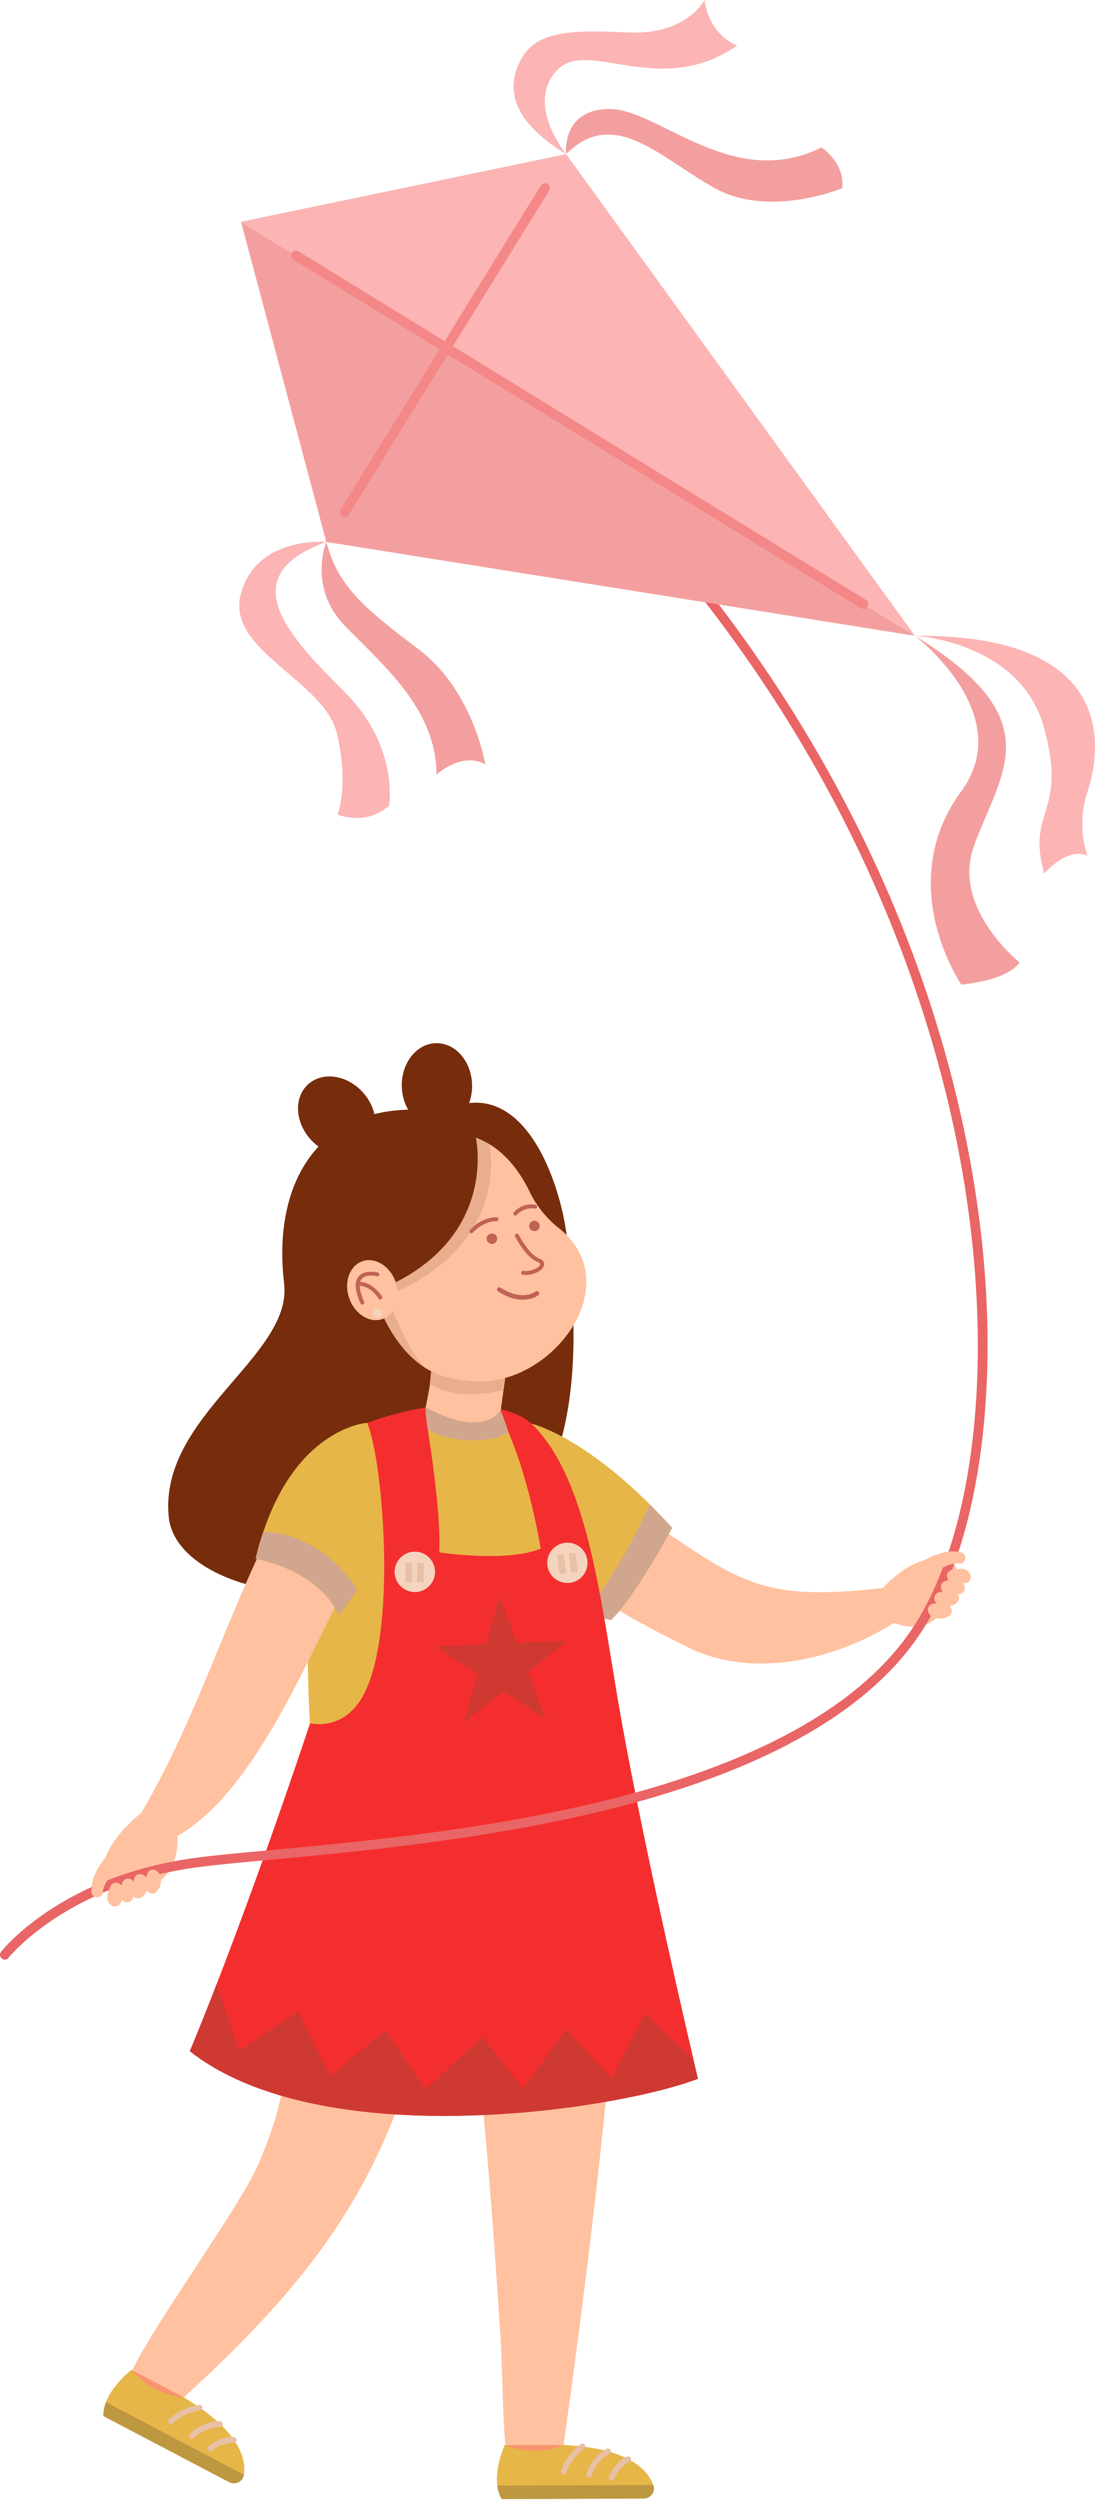 <?xml version="1.0" encoding="UTF-8"?> <svg xmlns="http://www.w3.org/2000/svg" width="864" height="1971" viewBox="0 0 864 1971" fill="none"> <path d="M343.256 1560.49C311.386 1698.92 269.13 1777.31 144.923 1890.14C121.305 1911.62 90.004 1903.66 103.094 1871.5C116.468 1839.77 189.029 1740.04 202.829 1708.31C244.516 1616.83 221.61 1553.94 222.037 1492.62C222.606 1405.69 335.858 1444.96 343.256 1560.49Z" fill="#FFC19F"></path> <path d="M144.921 1890C144.921 1890 125.144 1901.38 103.803 1868.37L144.921 1890Z" fill="#F99370"></path> <path d="M144.922 1890C189.312 1916.32 194.292 1938.66 192.442 1951.03V1951.18C191.589 1956.58 185.613 1959.43 180.776 1956.87L81.609 1904.79C81.467 1900.95 82.321 1897.4 83.601 1893.84C89.008 1879.61 103.662 1868.37 103.662 1868.37C103.662 1868.37 119.455 1888.29 144.922 1890Z" fill="#E6B648"></path> <path d="M164.983 1932.4C164.698 1932.25 164.556 1932.11 164.271 1931.83C163.418 1930.83 163.56 1929.41 164.556 1928.7C174.515 1920.3 184.19 1921.3 184.617 1921.44C185.897 1921.58 186.751 1922.72 186.609 1924C186.467 1925.28 185.328 1926.14 184.048 1925.99C183.621 1925.99 175.654 1925.28 167.402 1932.25C166.832 1932.82 165.836 1932.82 164.983 1932.4Z" fill="#E8C0A6"></path> <path d="M150.471 1922.29C150.329 1922.15 150.044 1922.01 149.902 1921.87C149.048 1921.01 149.048 1919.59 149.902 1918.74C159.861 1908.78 172.951 1908.78 173.52 1908.78C174.8 1908.78 175.796 1909.77 175.796 1911.05C175.796 1912.33 174.8 1913.33 173.52 1913.33C173.378 1913.33 161.711 1913.47 153.174 1922.01C152.321 1922.72 151.325 1922.86 150.471 1922.29Z" fill="#E8C0A6"></path> <path d="M133.825 1910.77C133.541 1910.63 133.399 1910.48 133.256 1910.34C132.403 1909.49 132.403 1908.07 133.399 1907.21C143.927 1897.4 156.874 1895.97 157.301 1895.97C158.581 1895.83 159.72 1896.83 159.72 1897.96C159.862 1899.24 158.866 1900.38 157.728 1900.38C157.585 1900.38 145.919 1901.66 136.386 1910.48C135.675 1911.2 134.679 1911.34 133.825 1910.77Z" fill="#E8C0A6"></path> <path d="M192.442 1951.03L83.601 1893.84C82.321 1897.4 81.467 1901.1 81.609 1904.8L180.776 1956.87C185.613 1959.43 191.589 1956.44 192.442 1951.18V1951.03Z" fill="#BD9841"></path> <path d="M348.803 876.565C255.47 863.191 214.21 928.638 224.169 1011.73C231.141 1069.21 125.43 1116.02 133.113 1195.69C139.8 1263.98 318.214 1288.88 408.844 1198.39C472.299 1134.94 447.97 988.964 447.97 988.964C449.535 958.374 421.08 839.004 348.803 876.565Z" fill="#772C0B"></path> <path d="M703.497 1278.78C703.497 1278.78 724.412 1288.74 738.639 1275.79C752.867 1262.84 760.55 1237.09 751.302 1232.26C725.265 1218.6 696.525 1252.03 696.525 1252.03C696.525 1252.03 701.078 1260 703.497 1278.78Z" fill="#FFC19F"></path> <path d="M394.046 1204.37C440.57 1242.64 492.217 1274.51 546.708 1300.55C600.062 1324.45 667.785 1306.67 715.875 1272.52C731.667 1261.28 700.082 1251.46 697.663 1251.75C594.94 1263.98 581.85 1244.63 501.607 1191.99C483.538 1179.47 456.078 1160.26 438.009 1148.03C400.591 1122.42 360.042 1174.92 394.046 1204.37Z" fill="#FFC19F"></path> <path d="M289.617 1121.71C289.617 1121.71 232.422 1135.79 244.515 1358.45C244.515 1358.45 304.698 1397.3 325.043 1293.86C345.531 1190.43 289.617 1121.71 289.617 1121.71Z" fill="#E6B648"></path> <path d="M419.373 1122.42C422.93 1140.34 425.776 1239.65 464.048 1269.25C469.312 1273.37 475.288 1276.08 482.117 1277.21C502.32 1257.44 530.348 1204.51 530.348 1204.51C524.373 1197.82 518.397 1191.71 512.706 1186.02C457.218 1130.81 419.373 1122.42 419.373 1122.42Z" fill="#E6B648"></path> <path d="M464.047 1269.25C469.311 1273.37 475.287 1276.08 482.116 1277.21C502.319 1257.44 530.348 1204.51 530.348 1204.51C524.372 1197.82 518.396 1191.71 512.705 1186.02C512.278 1187.01 492.218 1232.4 464.047 1269.25Z" fill="#D1A68F"></path> <path d="M488.945 1526.2C479.981 1660.36 463.193 1794.24 444.697 1927.56C440.428 1959.14 402.441 1965.12 399.026 1930.69C395.896 1896.54 396.892 1864.39 394.046 1829.96C387.786 1729.65 378.823 1629.2 367.583 1529.33C360.042 1442.82 491.932 1439.12 488.945 1526.2Z" fill="#FFC19F"></path> <path d="M247.22 1147.46C188.745 1235.1 164.842 1339.39 111.204 1429.59C105.228 1439.13 107.22 1453.07 118.887 1456.91C202.261 1431.58 247.931 1286.18 292.464 1214.9C312.525 1175.91 269.984 1110.18 247.22 1147.46Z" fill="#FFC19F"></path> <path d="M201.689 1228.84C201.689 1228.84 250.917 1237.09 267.421 1273.51C267.421 1273.51 273.681 1265.55 281.791 1253.31C297.868 1229.41 321.486 1189.14 320.348 1161.4C318.498 1119.57 289.758 1121.71 289.758 1121.71C289.758 1121.71 235.409 1124.98 207.807 1207.64C205.531 1214.19 203.397 1221.3 201.689 1228.84Z" fill="#E6B648"></path> <path d="M550.692 1638.88C485.245 1663.92 253.619 1698.78 149.758 1617.11C149.758 1617.11 157.583 1598.9 170.957 1564.18C187.888 1520.51 213.782 1450.93 244.656 1358.6C244.656 1358.6 269.981 1365.28 285.774 1338.11C313.945 1289.59 302.278 1151.44 289.758 1121.85C354.351 1097.95 404.148 1107.76 419.513 1122.56C459.92 1161.69 471.729 1244.63 484.391 1321.03C498.904 1413.94 535.611 1574.29 547.278 1623.94C549.412 1633.47 550.692 1638.88 550.692 1638.88Z" fill="#F42E2E"></path> <path d="M380.248 1188.43C338.418 1186.73 335.857 1109.47 335.857 1109.47C335.857 1109.47 339.13 1094.25 339.983 1085.85L398.601 1086.71L395.044 1112.17C395.471 1113.46 429.048 1190.43 380.248 1188.43Z" fill="#FFC19F"></path> <path d="M341.261 1025.95C341.261 1026.95 341.403 1027.94 341.403 1028.94C342.826 1028.23 342.257 1064.79 339.127 1091.12C362.603 1105.34 391.627 1096.66 396.891 1096.24C401.444 1063.09 401.017 1039.33 398.456 1019.69C392.338 986.4 340.123 992.091 341.261 1025.95Z" fill="#E8AE8E"></path> <path d="M291.038 1007.74C298.863 1034.06 311.81 1063.23 335.428 1078.31C344.961 1084.29 356.058 1087.56 367.44 1088.27C431.465 1098.94 497.765 1013.86 441.282 968.473C431.892 961.359 423.924 951.258 419.087 941.868C371.993 841.136 261.587 916.543 291.038 1007.74Z" fill="#FFC19F"></path> <path d="M392.055 978.008C392.767 975.873 391.771 973.455 389.495 972.743C387.36 972.032 384.942 973.028 384.23 975.162C383.519 977.296 384.515 979.715 386.791 980.426C388.925 981.28 391.202 980.142 392.055 978.008Z" fill="#C16256"></path> <path d="M425.634 967.904C426.345 965.77 425.349 963.351 423.073 962.64C420.938 961.928 418.52 962.924 417.808 965.059C417.097 967.193 418.093 969.611 420.369 970.323C422.646 971.034 424.922 970.038 425.634 967.904Z" fill="#C16256"></path> <path d="M419.514 1004.61C417.095 1005.18 414.677 1005.32 412.542 1005.04C411.689 1004.9 411.12 1004.04 411.262 1003.19C411.404 1002.34 412.258 1001.77 413.112 1001.91C418.518 1002.91 425.489 999.348 426.201 996.93C426.485 996.076 425.205 995.365 424.209 994.938C414.819 991.381 406.851 975.588 406.425 974.877C405.998 974.165 406.282 973.169 407.136 972.743C407.99 972.316 408.843 972.743 409.27 973.454C409.412 973.596 417.095 988.82 425.347 992.092C429.9 993.799 429.616 996.645 429.189 997.783C428.477 1000.63 424.209 1003.47 419.514 1004.61Z" fill="#C16256"></path> <path d="M291.039 1007.74C298.865 1034.06 311.812 1063.23 335.43 1078.31C321.771 1065.22 310.104 1033.35 310.104 1033.35L313.804 1018.13C403.722 976.015 386.08 902.032 386.08 902.032C322.198 866.747 269.698 948.414 291.039 1007.74Z" fill="#E8AE8E"></path> <path d="M314.375 888.089C241.814 933.191 280.086 998.069 280.086 998.069L312.383 1010.87C392.484 969.898 375.411 896.768 375.411 896.768C361.753 887.663 333.724 876.138 314.375 888.089Z" fill="#772C0B"></path> <path d="M444.698 1927.56C444.698 1927.56 432.605 1946.91 398.174 1927.7L444.698 1927.56Z" fill="#F99370"></path> <path d="M444.698 1927.56C496.202 1929.98 511.283 1947.48 515.409 1959.14V1959.28C517.259 1964.41 513.275 1969.81 507.868 1969.81L395.755 1970.24C393.905 1966.97 392.767 1963.41 392.34 1959.57C390.491 1944.35 398.173 1927.7 398.173 1927.7C398.173 1927.7 421.507 1937.8 444.698 1927.56Z" fill="#E6B648"></path> <path d="M482.543 1955.59C482.259 1955.59 481.974 1955.59 481.69 1955.45C480.551 1955.02 479.982 1953.6 480.409 1952.46C485.247 1940.51 494.352 1936.81 494.779 1936.67C495.917 1936.24 497.198 1936.81 497.767 1937.95C498.194 1939.08 497.625 1940.36 496.486 1940.93C496.202 1941.08 488.804 1944.21 484.678 1954.31C484.251 1955.02 483.397 1955.59 482.543 1955.59Z" fill="#E8C0A6"></path> <path d="M464.902 1953.45C464.617 1953.45 464.475 1953.45 464.19 1953.31C463.052 1952.88 462.341 1951.75 462.625 1950.46C466.751 1936.95 478.276 1930.83 478.702 1930.55C479.841 1929.98 481.121 1930.4 481.833 1931.54C482.402 1932.68 481.975 1933.96 480.836 1934.53C480.694 1934.53 470.45 1940.08 466.894 1951.74C466.751 1952.88 465.755 1953.45 464.902 1953.45Z" fill="#E8C0A6"></path> <path d="M444.697 1951.03C444.412 1951.03 444.27 1951.03 443.985 1950.89C442.847 1950.46 442.136 1949.18 442.563 1948.05C447.258 1934.39 457.929 1927.13 458.356 1926.85C459.351 1926.13 460.774 1926.42 461.486 1927.42C462.197 1928.41 461.912 1929.83 460.916 1930.55C460.774 1930.55 451.099 1937.23 446.831 1949.47C446.546 1950.46 445.693 1951.03 444.697 1951.03Z" fill="#E8C0A6"></path> <path d="M515.551 1959.14L392.482 1959.57C392.909 1963.27 394.047 1966.97 395.897 1970.24L508.011 1969.81C513.417 1969.81 517.401 1964.41 515.551 1959.28V1959.14Z" fill="#BD9841"></path> <path d="M426.63 1220.87C400.024 1232.11 346.528 1223.86 346.528 1223.86C348.235 1195.83 339.557 1140.2 337.565 1126.68C336 1116.72 335.857 1109.47 335.857 1109.47C335.857 1109.47 377.829 1134.65 395.044 1112.17C395.187 1112.6 397.179 1119.85 401.162 1129.1C418.378 1168.94 426.63 1220.87 426.63 1220.87Z" fill="#E6B648"></path> <path d="M401.018 1128.96C388.924 1139.06 350.225 1136.79 337.42 1126.54C335.855 1116.58 335.713 1109.33 335.713 1109.33C335.713 1109.33 377.684 1134.51 394.9 1112.03C395.184 1112.46 398.172 1119.43 401.018 1128.96Z" fill="#D1A68F"></path> <path d="M275.532 1023.53C279.943 1036.05 291.752 1043.45 301.853 1039.9C311.955 1036.34 316.65 1023.39 312.239 1010.73C307.829 998.209 296.02 990.811 285.918 994.367C275.817 997.924 271.122 1010.87 275.532 1023.53Z" fill="#FFC19F"></path> <path d="M286.343 1028.52C285.632 1028.66 284.92 1028.37 284.493 1027.66C279.941 1017.56 279.372 1010.45 282.928 1006.32C287.624 1000.63 297.725 1003.19 298.152 1003.19C299.006 1003.33 299.432 1004.19 299.29 1005.04C299.148 1005.89 298.294 1006.32 297.441 1006.18C297.298 1006.18 288.904 1004.04 285.347 1008.31C282.786 1011.44 283.498 1017.7 287.339 1026.38C287.624 1027.09 287.339 1028.09 286.628 1028.37C286.485 1028.51 286.343 1028.52 286.343 1028.52Z" fill="#C16256"></path> <path d="M300.429 1024.53C299.717 1024.67 299.006 1024.39 298.721 1023.82C298.721 1023.68 292.319 1013.15 282.36 1013.72C281.506 1013.72 280.795 1013.15 280.652 1012.29C280.652 1011.44 281.221 1010.73 282.075 1010.59C294.026 1009.88 300.998 1021.69 301.425 1022.11C301.851 1022.82 301.567 1023.82 300.855 1024.25C300.713 1024.53 300.571 1024.53 300.429 1024.53Z" fill="#C16256"></path> <path d="M294.312 1035.49C294.596 1037.33 296.304 1038.76 298.296 1038.47C300.145 1038.19 301.568 1036.48 301.283 1034.63C300.999 1032.78 299.291 1031.36 297.3 1031.64C295.45 1031.79 294.027 1033.49 294.312 1035.49Z" fill="#F4D4BE"></path> <path d="M327.322 1255.16C336.122 1255.16 343.257 1248.03 343.257 1239.23C343.257 1230.43 336.122 1223.29 327.322 1223.29C318.521 1223.29 311.387 1230.43 311.387 1239.23C311.387 1248.03 318.521 1255.16 327.322 1255.16Z" fill="#F4D4BE"></path> <path d="M325.184 1232.11H319.92V1247.33H325.184V1232.11Z" fill="#E8C0A6"></path> <path d="M334.432 1232.11H329.168V1247.33H334.432V1232.11Z" fill="#E8C0A6"></path> <path d="M463.479 1230.26C464.475 1238.94 458.214 1246.91 449.535 1247.9C440.857 1248.9 432.889 1242.78 431.893 1233.96C430.897 1225.28 437.157 1217.31 445.836 1216.32C454.515 1215.32 462.483 1221.44 463.479 1230.26Z" fill="#F4D4BE"></path> <path d="M444.89 1225.22L439.662 1225.84L441.454 1240.96L446.682 1240.34L444.89 1225.22Z" fill="#E8C0A6"></path> <path d="M454.052 1224.17L448.824 1224.79L450.616 1239.9L455.844 1239.28L454.052 1224.17Z" fill="#E8C0A6"></path> <path d="M372.281 972.173C372.565 972.03 372.85 971.888 373.134 971.746C382.098 962.213 391.488 962.782 391.63 962.782C392.484 962.925 393.337 962.213 393.337 961.36C393.337 960.506 392.768 959.652 391.915 959.652C391.488 959.652 380.817 958.941 370.858 969.612C370.289 970.323 370.289 971.319 371 971.888C371.142 972.173 371.711 972.315 372.281 972.173Z" fill="#C16256"></path> <path d="M406.995 958.229C407.28 958.087 407.564 957.944 407.849 957.802C413.967 951.115 421.65 952.822 421.934 952.822C422.788 952.965 423.641 952.538 423.784 951.684C423.926 950.83 423.499 949.977 422.645 949.835C422.219 949.692 412.828 947.7 405.43 955.668C404.861 956.379 404.861 957.375 405.572 957.944C405.999 958.371 406.426 958.371 406.995 958.229Z" fill="#C16256"></path> <path d="M418.376 1023.96C422.36 1022.97 424.494 1021.26 424.778 1021.12C425.49 1020.55 425.632 1019.41 425.063 1018.56C424.494 1017.85 423.356 1017.7 422.502 1018.27C422.075 1018.56 411.973 1026.1 394.9 1015.14C394.047 1014.57 392.908 1014.86 392.482 1015.71C391.913 1016.56 392.197 1017.7 393.051 1018.13C404.148 1025.39 412.827 1025.39 418.376 1023.96Z" fill="#C16256"></path> <path d="M201.689 1228.84C201.689 1228.84 250.917 1237.09 267.421 1273.51C267.421 1273.51 273.681 1265.55 281.791 1253.31C281.791 1253.31 256.181 1209.06 207.665 1207.64C205.531 1214.18 203.397 1221.3 201.689 1228.84Z" fill="#D1A68F"></path> <path d="M139.943 1447.66C139.943 1447.66 142.22 1470.43 126.996 1482.09C111.773 1493.76 84.882 1496.6 81.752 1486.64C72.931 1458.62 111.061 1429.59 111.061 1429.59C111.061 1429.59 121.874 1441.83 139.943 1447.66Z" fill="#FFC19F"></path> <path d="M288.305 904.521C299.626 894.195 298.672 874.718 286.175 861.017C273.678 847.317 254.37 844.581 243.05 854.907C231.73 865.233 232.684 884.71 245.18 898.41C257.677 912.111 276.985 914.846 288.305 904.521Z" fill="#772C0B"></path> <path d="M345.502 889.278C360.821 888.939 372.908 873.697 372.499 855.235C372.09 836.773 359.339 822.082 344.02 822.422C328.7 822.762 316.613 838.003 317.022 856.465C317.432 874.927 330.183 889.618 345.502 889.278Z" fill="#772C0B"></path> <path d="M3.784 1544.98C2.93 1544.98 2.076 1544.69 1.507 1544.12C-0.2 1542.84 -0.485 1540.42 0.796 1538.86C2.645 1536.44 49.028 1478.68 154.881 1464.59C169.82 1462.6 190.023 1460.75 213.499 1458.62C285.064 1451.93 393.336 1441.97 493.072 1415.51C611.303 1384.06 689.555 1336.69 725.836 1274.37C779.189 1182.74 786.445 1017.7 744.331 853.8C707.197 708.963 616.283 496.117 394.19 304.614C392.624 303.191 392.482 300.772 393.763 299.207C395.186 297.642 397.604 297.5 399.169 298.78C492.502 379.166 570.897 471.077 632.218 571.666C686.567 660.731 726.831 755.06 751.587 851.808C773.498 937.174 782.746 1023.11 778.051 1100.22C773.783 1172.36 757.99 1233.96 732.238 1278.07C694.962 1342.09 615.145 1390.75 494.921 1422.76C394.616 1449.37 285.917 1459.47 214.068 1466.16C190.735 1468.29 170.531 1470.14 155.735 1472.13C52.869 1485.79 7.198 1542.99 6.629 1543.56C6.06 1544.41 4.922 1544.98 3.784 1544.98Z" fill="#EA6565"></path> <path d="M716.304 1261.42C716.873 1260.71 717.584 1259.71 718.153 1258.86C718.865 1258.01 719.576 1257.15 720.287 1256.3C721.71 1254.59 723.275 1252.88 724.698 1251.32C727.828 1248.05 730.958 1244.92 734.373 1242.21C737.787 1239.51 741.344 1236.95 745.186 1235.24C748.885 1233.39 752.726 1232.4 756.568 1232.68H756.852C759.413 1232.82 761.547 1230.97 761.69 1228.41C761.832 1226.14 760.267 1224.29 758.133 1223.72C752.442 1222.44 746.608 1223.29 741.487 1224.86C736.365 1226.42 731.527 1228.7 727.116 1231.26C722.706 1233.82 718.438 1236.81 714.596 1239.94C712.604 1241.5 710.613 1243.07 708.763 1244.77C707.767 1245.63 706.913 1246.48 705.917 1247.34C704.922 1248.19 704.068 1249.04 703.072 1250.18L702.93 1250.32C699.515 1253.88 699.657 1259.43 703.214 1262.84C706.771 1266.26 712.32 1266.12 715.734 1262.56C715.734 1262.13 716.161 1261.71 716.304 1261.42Z" fill="#FFC19F"></path> <path d="M736.79 1275.22C737.359 1275.51 737.501 1275.51 737.928 1275.51C738.213 1275.65 738.497 1275.65 738.782 1275.65C739.351 1275.79 739.778 1275.79 740.347 1275.93C741.343 1276.08 742.481 1276.08 743.619 1275.93C744.757 1275.79 745.753 1275.51 746.749 1275.08C747.745 1274.65 748.599 1274.08 749.31 1273.51C751.587 1271.67 751.586 1268.25 749.168 1265.97C747.46 1264.27 745.184 1263.56 743.192 1263.98L740.062 1264.55C740.062 1264.55 740.204 1264.55 740.062 1264.55C740.062 1264.55 740.062 1264.55 739.92 1264.55H739.777L740.062 1264.69C736.648 1263.41 733.233 1264.84 732.379 1267.68C731.383 1270.67 733.517 1274.08 736.79 1275.22Z" fill="#FFC19F"></path> <path d="M743.336 1266.54C743.905 1266.68 744.048 1266.68 744.332 1266.68H745.043C745.613 1266.68 746.039 1266.68 746.608 1266.68C747.604 1266.68 748.6 1266.54 749.738 1266.26C750.734 1265.97 751.873 1265.69 752.869 1265.12C753.865 1264.55 754.86 1263.84 755.572 1262.98C757.564 1260.71 756.852 1257.01 754.007 1254.87C751.161 1252.74 747.178 1252.88 745.186 1255.16C745.328 1255.02 745.328 1255.02 745.043 1255.16C744.901 1255.16 744.759 1255.16 744.474 1255.16C744.332 1255.16 744.19 1255.16 744.047 1255.16H743.905C743.905 1255.16 743.763 1255.16 743.905 1255.16C740.348 1254.59 737.503 1256.58 737.218 1259.71C737.076 1262.84 739.779 1265.97 743.336 1266.54Z" fill="#FFC19F"></path> <path d="M750.449 1257.58L756.567 1256.87C759.982 1256.44 761.974 1253.59 760.978 1250.46C759.982 1247.33 756.567 1245.06 753.152 1245.49L747.034 1246.2C743.62 1246.62 741.628 1249.47 742.624 1252.74C743.478 1255.73 747.035 1258.01 750.449 1257.58Z" fill="#FFC19F"></path> <path d="M755.287 1248.9L761.405 1248.19C764.82 1247.76 766.811 1244.92 765.815 1241.79C764.82 1238.66 761.405 1236.38 757.99 1236.81L751.872 1237.52C748.458 1237.95 746.466 1240.79 747.462 1244.06C748.458 1247.05 752.015 1249.33 755.287 1248.9Z" fill="#FFC19F"></path> <path d="M126.853 1479.96C126.995 1480.67 126.995 1480.81 126.995 1481.1C126.995 1481.38 126.995 1481.66 126.995 1481.95C126.995 1482.52 126.995 1483.09 126.995 1483.51C126.853 1484.51 126.711 1485.65 126.426 1486.64C126.141 1487.64 125.715 1488.64 125.003 1489.49C124.434 1490.34 123.723 1491.2 123.011 1491.77C120.877 1493.62 117.463 1493.05 115.613 1490.34C114.19 1488.49 113.906 1485.93 114.617 1484.08L115.755 1481.1C115.755 1481.1 115.755 1481.1 115.755 1480.95V1480.81V1481.1C115.186 1477.54 117.036 1474.41 120.166 1473.98C123.154 1473.84 126.142 1476.54 126.853 1479.96Z" fill="#FFC19F"></path> <path d="M117.035 1484.79C117.035 1485.36 117.035 1485.51 117.035 1485.79L116.893 1486.5C116.893 1487.07 116.75 1487.5 116.608 1487.92C116.466 1488.92 116.039 1489.92 115.754 1490.91C115.328 1491.91 114.759 1492.9 114.047 1493.76C113.336 1494.61 112.34 1495.47 111.344 1496.03C108.641 1497.6 105.226 1496.18 103.519 1493.05C101.811 1489.92 102.665 1485.93 105.368 1484.51C105.226 1484.51 105.226 1484.65 105.368 1484.37C105.368 1484.23 105.511 1484.08 105.511 1483.8C105.511 1483.66 105.511 1483.51 105.511 1483.37V1483.23C105.511 1483.23 105.511 1483.09 105.511 1483.23C105.511 1479.67 108.072 1477.11 111.202 1477.54C114.332 1477.97 117.035 1481.24 117.035 1484.79Z" fill="#FFC19F"></path> <path d="M106.933 1490.2L105.083 1496.03C104.088 1499.31 100.815 1500.73 97.97 1499.16C94.982 1497.74 93.417 1493.9 94.413 1490.63L96.262 1484.79C97.258 1481.52 100.531 1480.1 103.376 1481.66C106.364 1483.09 107.929 1486.93 106.933 1490.2Z" fill="#FFC19F"></path> <path d="M97.402 1493.47L95.552 1499.31C94.556 1502.58 91.284 1504 88.438 1502.44C85.451 1501.02 83.885 1497.17 84.882 1493.9L86.731 1488.07C87.727 1484.8 90.999 1483.37 93.845 1484.94C96.833 1486.36 98.398 1490.2 97.402 1493.47Z" fill="#FFC19F"></path> <path d="M116.751 1457.48C115.898 1457.9 114.902 1458.33 113.906 1458.9C112.91 1459.47 111.914 1459.9 110.918 1460.47C108.926 1461.6 107.076 1462.74 105.227 1463.88C101.385 1466.3 97.829 1468.86 94.556 1471.71C91.284 1474.55 88.154 1477.68 85.735 1480.95C83.316 1484.37 81.609 1487.92 81.182 1491.62V1491.91C80.898 1494.33 78.621 1496.18 76.06 1495.75C73.784 1495.47 72.219 1493.62 72.077 1491.48C71.934 1485.65 73.642 1480.1 76.06 1475.26C78.479 1470.42 81.609 1466.3 85.024 1462.31C88.438 1458.47 91.995 1454.92 95.837 1451.5C97.686 1449.79 99.678 1448.23 101.67 1446.66C102.666 1445.81 103.662 1445.1 104.658 1444.39C105.654 1443.68 106.65 1442.97 107.93 1442.11L108.072 1441.97C112.198 1439.27 117.605 1440.4 120.308 1444.39C123.011 1448.37 121.873 1453.92 117.89 1456.62C117.605 1457.05 117.178 1457.34 116.751 1457.48Z" fill="#FFC19F"></path> <path d="M190.166 174.857L721.852 501.239L257.463 427.255L190.166 174.857Z" fill="#F49F9F"></path> <path d="M446.69 121.504L721.852 501.239L190.166 174.857L446.69 121.504Z" fill="#FCB4B4"></path> <path d="M681.161 480.04C680.449 480.04 679.738 479.898 679.169 479.471L231.568 204.736C229.718 203.597 229.149 201.321 230.287 199.471C231.425 197.622 233.702 197.195 235.551 198.191L683.152 472.926C685.002 474.064 685.571 476.341 684.433 478.19C683.721 479.471 682.441 480.04 681.161 480.04Z" fill="#F48787"></path> <path d="M271.974 407.479C271.262 407.479 270.551 407.337 269.982 406.91C268.132 405.772 267.563 403.496 268.701 401.646L426.77 146.26C427.908 144.411 430.185 143.984 432.034 144.98C433.884 146.118 434.453 148.395 433.315 150.244L275.246 405.63C274.535 406.91 273.254 407.479 271.974 407.479Z" fill="#F48787"></path> <path d="M721.852 501.24C721.852 501.24 803.233 562.846 758.416 623.882C704.352 697.581 758.559 776.26 758.559 776.26C758.559 776.26 794.412 773.415 804.514 758.76C804.514 758.76 750.876 716.22 768.376 667.277C789.29 608.943 830.551 567.968 721.852 501.24Z" fill="#F49F9F"></path> <path d="M721.852 501.239C721.852 501.239 805.225 505.65 823.864 573.942C842.502 642.235 809.778 637.54 823.864 688.759C823.864 688.759 842.502 666.991 858.152 674.816C858.152 674.816 848.762 652.194 858.152 623.881C867.542 595.711 886.181 499.959 721.852 501.239Z" fill="#FCB4B4"></path> <path d="M257.462 427.255C257.462 427.255 202.828 422.275 190.165 467.661C177.36 513.048 256.893 536.381 266.14 579.348C275.531 622.458 266.14 642.092 266.14 642.092C266.14 642.092 288.336 651.625 306.974 635.263C306.974 635.263 315.226 588.739 271.974 545.629C228.722 502.519 182.198 454.287 257.462 427.255Z" fill="#FCB4B4"></path> <path d="M446.689 121.503C446.689 121.503 442.563 85.934 481.12 85.934C519.677 85.934 578.152 151.096 648.152 116.238C648.152 116.238 666.79 128.047 664.514 148.393C664.514 148.393 607.319 172.295 564.067 148.393C520.815 124.49 484.677 83.657 446.689 121.503Z" fill="#F49F9F"></path> <path d="M257.463 427.256C257.463 427.256 242.808 463.109 271.975 493.272C301.142 523.577 344.393 558.435 344.393 610.792C344.393 610.792 364.312 592.154 382.95 602.682C382.95 602.682 373.56 544.491 330.308 511.91C287.198 479.329 266.995 462.683 257.463 427.256Z" fill="#F49F9F"></path> <path d="M446.689 121.504C446.689 121.504 414.535 82.52 439.149 55.772C463.62 29.024 519.819 78.679 581.709 35.854C581.709 35.854 560.226 29.024 555.815 0C555.815 0 542.014 27.886 495.348 25.61C448.539 23.333 421.791 24.471 409.982 48.943C398.173 73.13 407.563 97.602 446.689 121.504Z" fill="#FCB4B4"></path> <path d="M394.046 1258.29L407.989 1295.28L447.684 1293.58L416.525 1318.19L430.468 1355.32L397.318 1333.41L366.16 1358.03L376.83 1319.9L343.822 1297.99L383.517 1296.42L394.046 1258.29Z" fill="#CE3932"></path> <path d="M550.692 1638.88C485.245 1663.92 253.619 1698.78 149.758 1617.11C149.758 1617.11 157.583 1598.9 170.957 1564.19L188.742 1616.4L235.408 1585.95L260.876 1636.89L303.985 1600.61L335.713 1647.13L381.099 1605.73L412.684 1647.13L446.404 1599.9L482.684 1638.45L509.005 1587.52L547.135 1623.94C549.412 1633.47 550.692 1638.88 550.692 1638.88Z" fill="#CE3932"></path> </svg> 